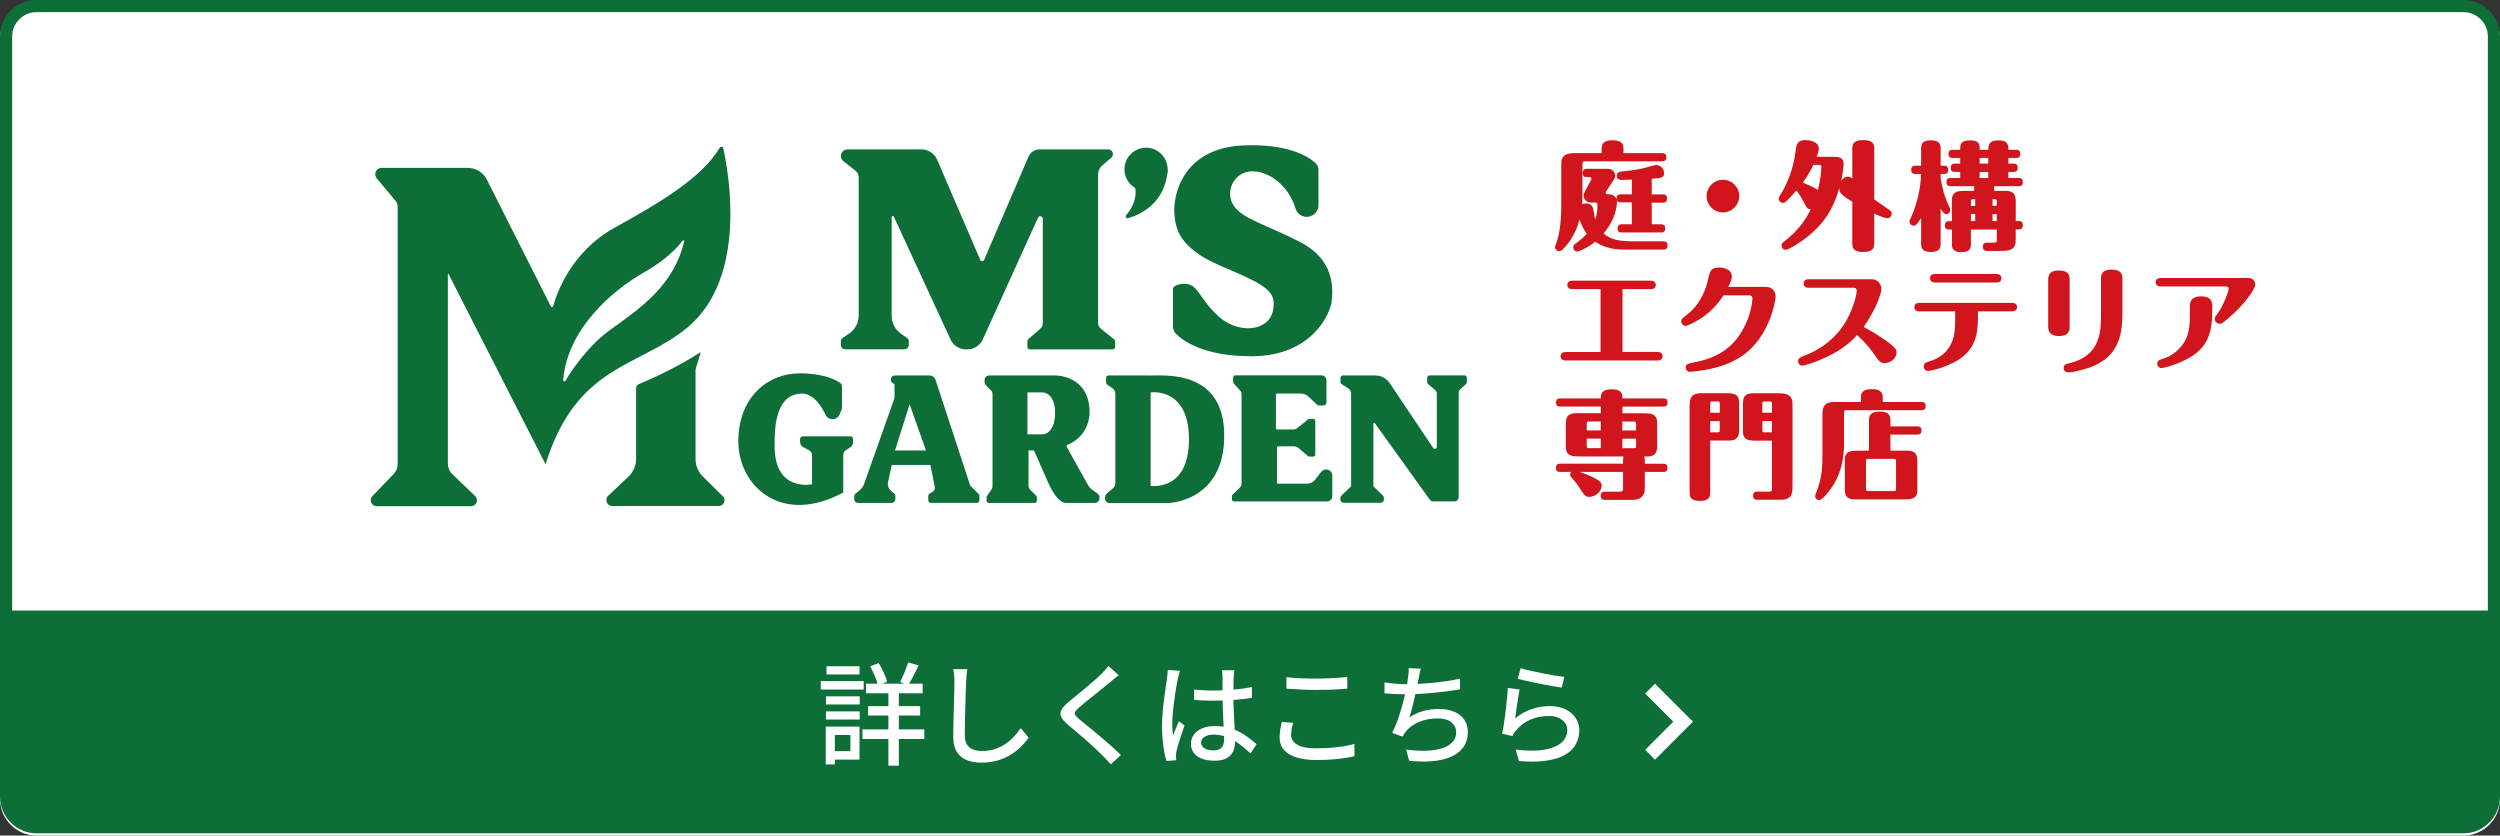 <?xml version="1.0" encoding="UTF-8"?>
<svg id="_レイヤー_2" data-name="レイヤー 2" xmlns="http://www.w3.org/2000/svg" viewBox="0 0 360 120.32">
  <rect x="0" y="0" width="360" height="120.32" fill="#333333" stroke="none"/>
  <defs>
    <style>
      .cls-1 {
        fill: #d0151c;
      }

      .cls-2 {
        fill: #fff;
      }

      .cls-3 {
        fill: #0e6e38;
      }

      .cls-4 {
        fill: none;
        stroke: #fff;
        stroke-miterlimit: 10;
        stroke-width: 2px;
      }
    </style>
  </defs>
  <g id="text">
    <g>
      <path class="cls-2" d="M354.74,2.07c1.93,0,3.51,1.57,3.51,3.51v109.48c0,1.93-1.57,3.51-3.51,3.51H5.26c-1.93,0-3.51-1.57-3.51-3.51V5.58c0-1.93,1.57-3.51,3.51-3.51h349.48"/>
      <path class="cls-2" d="M354.74.32H5.26C2.37.32,0,2.69,0,5.58v109.48c0,2.89,2.37,5.26,5.26,5.26h349.48c2.89,0,5.26-2.37,5.26-5.26V5.58c0-2.89-2.37-5.26-5.26-5.26h0Z"/>
      <g>
        <g>
          <path class="cls-1" d="M234.98,32.25v-3.11h-1.6c-.37,0-.49-.15-.55-.29.02.1.02.19.02.27,0,.12-.08.94-.34,1.73-.39,1.18-1.06,2.15-1.6,2.77,1.08.96,2.37,1.13,4.57,1.13h4.07c.4,0,.57.18.57.6,0,.54-.34.59-.57.59h-5.8c-2.1,0-3.43-.71-4.05-1.14-1.04.89-2.34,1.41-2.6,1.41-.3,0-.55-.25-.55-.59,0-.24.08-.39.34-.55.22-.15.97-.69,1.6-1.39-.5-.69-.87-1.6-1.04-2.08-.59,2.32-1.81,3.7-2.27,4.17-.29.29-.42.39-.67.39-.35,0-.59-.29-.59-.59,0-.12.27-.76.3-.89.6-2.03.6-4.07.6-5.71v-5.39c0-1.53,1.19-1.53,2.25-1.53h3.56v-.67c0-.94.66-1.18,1.6-1.18,1.13,0,1.55.4,1.55,1.18v.67h5.56c.22,0,.62.03.62.59,0,.59-.45.59-.62.59h-11.07c-.32,0-.4.05-.4.42v4.22c0,.5,0,.87-.05,1.56.08-.05.29-.13.57-.13.91,0,1.02.67,1.08,1.04.12.69.17,1.01.24,1.28.32-.86.32-1.65.32-2.18,0-.17-.08-.27-.24-.27h-.67c-.67,0-1.08-.5-1.08-1.01,0-.17.05-.34.12-.45l.96-1.83c.02-.05.05-.1.05-.15,0-.1-.08-.22-.24-.22h-.42c-.39,0-.59-.15-.59-.61,0-.5.29-.59.59-.59h2.99c.66,0,1.09.45,1.09,1.01,0,.24-.12.44-.2.57l-1.13,1.7c-.03.07-.05.1-.05.17,0,.22.18.22.47.22.37,0,.92.17,1.11.74-.07-.57.2-.74.6-.74h1.6v-2.12c-.67.03-1.26.05-1.44.05-.49,0-.74-.2-.74-.6,0-.37.24-.57.57-.6,1.19-.13,2.35-.25,3.36-.5.25-.07,1.46-.45,1.75-.45.59,0,1.14.54,1.14,1.14,0,.71-.39.74-1.78.84v2.25h1.6c.45,0,.6.2.6.61,0,.5-.32.59-.6.59h-1.6v3.11h1.34c.45,0,.6.2.6.61,0,.5-.32.57-.6.57h-5.66c-.4,0-.6-.15-.6-.61s.29-.57.6-.57h1.46Z"/>
          <path class="cls-1" d="M250.45,28.24c0,1.29-1.06,2.35-2.35,2.35s-2.35-1.06-2.35-2.35,1.06-2.35,2.35-2.35,2.35,1.04,2.35,2.35Z"/>
          <path class="cls-1" d="M266.71,29.03c-1.65-.99-1.83-1.26-1.85-1.98-.5,1.78-1.36,4.13-3.75,6.33-1.29,1.21-3.46,2.59-4.02,2.59-.3,0-.55-.29-.55-.62,0-.25.12-.37.32-.52,1.75-1.38,2.94-2.74,3.9-4.7-.49,0-.54-.12-1.06-1.11-.47-.91-.94-1.48-1.01-1.58-.59.67-1.34,1.43-1.51,1.58-.15.13-.29.2-.45.2-.27,0-.59-.22-.59-.61,0-.17.07-.27.17-.44,1.18-1.9,1.93-3.98,2.22-6.18.15-1.18.24-1.81,1.41-1.81.5,0,1.97.15,1.97,1.21,0,.27-.15.79-.3,1.19h2.49c.62,0,1.38.03,1.38,1.04,0,.69-.29,2.13-.35,2.47.2-.37.52-.64.96-.64.1,0,.39,0,.64.27v-4.37c0-.92.6-1.18,1.61-1.18,1.14,0,1.55.42,1.55,1.18v7.36c.44.34,1.5,1.04,2.23,1.56.08.05.29.19.29.49,0,.32-.27.67-.62.67-.22,0-.96-.23-1.9-.67v4.35c0,.92-.62,1.18-1.61,1.18-1.14,0-1.55-.42-1.55-1.18v-6.08ZM261.12,23.75c-.52,1.12-1.06,1.92-1.51,2.55.22.08,1.63.67,2.17,1.06.22-.91.5-2.42.5-3.33,0-.29-.22-.29-.34-.29h-.82Z"/>
          <path class="cls-1" d="M276.64,21.32c0-.71.35-1.11,1.38-1.11.84,0,1.43.22,1.43,1.11v2.54h.49c.17,0,.6.02.6.59,0,.54-.34.6-.6.6h-.49v.55c.37,2.32.86,3.36,1.24,4.17.03.07.15.35.15.52,0,.23-.24.55-.57.55-.15,0-.32,0-.82-.77v5.12c0,.69-.35,1.09-1.38,1.09-.89,0-1.43-.24-1.43-1.09v-3.78c-.71,1.06-.82,1.09-1.08,1.09-.32,0-.6-.27-.6-.6,0-.07.02-.13.15-.42.94-2.02,1.44-4.22,1.53-6.43h-.81c-.18,0-.62,0-.62-.59,0-.5.29-.6.62-.6h.81v-2.54ZM281.07,31.83v-3.01c0-1.34,1.06-1.34,1.98-1.34h1.23v-.67h-3.39c-.42,0-.6-.15-.6-.61s.29-.57.6-.57h1.38v-.87h-.76c-.42,0-.6-.17-.6-.61,0-.49.29-.59.6-.59h.76v-.82h-1.09c-.42,0-.6-.15-.6-.6s.27-.57.6-.57h1.09c0-.71,0-1.36,1.43-1.36s1.38.72,1.38,1.36h1.24c0-.72.07-1.36,1.48-1.36s1.41.74,1.41,1.36h1.13c.44,0,.59.2.59.6,0,.5-.3.57-.59.57h-1.13v.82h.74c.45,0,.6.2.6.61,0,.52-.32.59-.6.59h-.74v.87h1.48c.45,0,.6.2.6.61,0,.5-.32.57-.6.57h-3.53v.67h1.6c1.51,0,1.51.89,1.51,1.78v2.57h.42c.45,0,.6.2.6.61,0,.45-.25.59-.59.59h-.44v1.6c0,1.5-1.16,1.5-2.18,1.5h-1.95c-.4,0-.6-.17-.6-.6,0-.49.29-.59.6-.59h1.06c.25,0,.35-.02.35-.35v-1.54h-3.73v2.17c0,.84-.5,1.09-1.39,1.09-1.04,0-1.34-.44-1.34-1.09v-2.17h-.42c-.42,0-.6-.17-.6-.61,0-.54.35-.59.62-.59h.4ZM284.43,29.65v-.97c-.52,0-.62,0-.62.27v.71h.62ZM284.43,31.83v-1.01h-.62v1.01h.62ZM285.07,22.74v.82h1.24v-.82h-1.24ZM285.07,24.76v.87h1.24v-.87h-1.24ZM287.54,29.65v-.71c0-.27-.12-.27-.62-.27v.97h.62ZM287.54,31.83v-1.01h-.62v1.01h.62Z"/>
          <path class="cls-1" d="M233.65,50.68h5.07c.4,0,.69.22.69.61s-.29.62-.69.62h-13.31c-.4,0-.69-.24-.69-.6,0-.4.29-.62.69-.62h5.07v-9.05h-4.1c-.4,0-.69-.24-.69-.6,0-.4.29-.62.69-.62h11.36c.4,0,.69.24.69.6,0,.4-.29.62-.69.62h-4.1v9.05Z"/>
          <path class="cls-1" d="M254.36,41.32c.66,0,1.33.49,1.33,1.36,0,.47-.79,5.9-4.94,8.65-1.9,1.26-4.17,1.8-5.81,2.03-.3.05-1.28.18-1.56.18-.39,0-.64-.29-.64-.62,0-.5.37-.57.96-.69,2.49-.45,5.33-1.39,7.22-4.67,1.26-2.18,1.43-4.28,1.43-4.54s-.12-.49-.4-.49h-3.76c-.52.79-1.48,2.15-3.26,3.31-.47.3-1.78,1.08-2.17,1.08-.34,0-.66-.25-.66-.64,0-.3.12-.42.67-.84,2.18-1.61,2.92-4.01,3.14-4.99.3-1.39.42-1.93,1.65-1.93.69,0,1.83.3,1.83,1.29,0,.37-.15.71-.52,1.5h5.49Z"/>
          <path class="cls-1" d="M260.41,41.44c-.66,0-.69-.49-.69-.61,0-.08,0-.62.69-.62h9.14c.77,0,1.36.66,1.36,1.39s-.79,2.96-2.54,5.48c1.6.86,2.81,1.66,3.61,2.27.96.71,1.13,1.03,1.13,1.38,0,.87-.87,1.55-1.71,1.55-.62,0-.77-.17-1.66-1.45-.87-1.24-1.8-2.1-2.32-2.59-2.52,2.99-7.49,4.42-7.9,4.42-.3,0-.59-.27-.59-.64,0-.45.29-.57.86-.79,2.64-.99,4.89-2.82,6.22-5.31,1.02-1.92,1.36-3.68,1.36-4.05,0-.27-.18-.44-.4-.44h-6.55Z"/>
          <path class="cls-1" d="M276.36,44.84c-.4,0-.69-.22-.69-.61s.29-.62.69-.62h13.41c.4,0,.69.24.69.6,0,.4-.29.62-.69.62h-4.94c0,2.52,0,4.7-2.12,6.47-1.8,1.5-4.74,2.12-5.09,2.12-.29,0-.6-.27-.6-.66,0-.49.32-.57.76-.71.84-.25,2.69-.91,3.43-3.17.35-1.06.34-2.17.34-4.05h-5.17ZM287.52,39.46c.4,0,.69.24.69.6,0,.4-.29.62-.69.62h-8.89c-.4,0-.71-.24-.71-.61,0-.4.3-.62.71-.62h8.89Z"/>
          <path class="cls-1" d="M298.03,47.05c0,.35,0,1.34-1.51,1.34s-1.58-.89-1.58-1.36v-6.74c0-.42,0-1.34,1.53-1.34s1.56.81,1.56,1.36v6.74ZM305.63,45.05c0,3.43-.72,6.12-4.07,7.61-.97.44-2.97.97-3.76.97-.3,0-.64-.25-.64-.62,0-.5.35-.59.89-.72,4.49-1.08,4.49-4.74,4.49-6.92v-5.21c0-.42,0-1.34,1.51-1.34s1.58.81,1.58,1.34v4.89Z"/>
          <path class="cls-1" d="M323.72,40.03c.81,0,1.04.6,1.04.94,0,.62-1.55,2.89-3.83,4.82-.24.19-.72.61-.91.72-.13.08-.22.12-.37.12-.42,0-.72-.35-.72-.71,0-.2.03-.27.37-.72.94-1.29,1.63-3.33,1.63-3.65,0-.18-.17-.3-.32-.3h-9.49c-.4,0-.71-.23-.71-.6,0-.4.3-.62.71-.62h12.6ZM318.56,44.89c0,3.71-1.09,5.53-3.88,6.94-1.58.81-3.26,1.18-3.44,1.18-.24,0-.59-.22-.59-.64,0-.39.18-.52.76-.69,1.23-.35,2.37-1.23,3.06-2.32.42-.67.87-1.68.87-3.68v-1.63c0-.66.29-1.38,1.6-1.38,1.21,0,1.63.54,1.63,1.38v.84Z"/>
          <path class="cls-1" d="M224.66,67.95c-.27,0-.6-.05-.6-.57,0-.4.15-.61.6-.61h9.06v-.55c0-.25.03-.39.07-.49h-6.33c-.92,0-1.98,0-1.98-1.36v-3.09c0-.89,0-1.78,1.51-1.78h3.53v-.96h-5.85c-.27,0-.6-.05-.6-.57,0-.4.15-.6.6-.6h5.85c0-.52.02-1.31,1.53-1.31,1.43,0,1.58.6,1.58,1.31h5.9c.37,0,.6.12.6.57s-.18.61-.6.61h-5.9v.96h3.02c.92,0,1.98,0,1.98,1.34v3.11c0,.87,0,1.78-1.51,1.78h-.35c.05.15.08.34.08.49v.55h2.67c.37,0,.6.13.6.57s-.18.61-.6.61h-2.67v1.88c0,.87,0,1.08-.22,1.43-.44.71-1.23.71-1.6.71h-3.93c-.17,0-.6,0-.6-.59,0-.49.29-.59.6-.59h2.08c.25,0,.54,0,.54-.4v-2.44h-6.22c1.34.45,2.37,1.02,2.59,1.16.18.12.55.34.55.82,0,.87-.94,1.61-1.78,1.61-.55,0-.71-.24-1.16-.92-.57-.89-.64-.99-1.38-1.83-.1-.12-.22-.24-.22-.45,0-.2.08-.3.13-.39h-1.58ZM230.51,60.69h-1.65c-.27,0-.37.02-.37.35v.94h2.02v-1.29ZM230.51,63.16h-2.02v1.02c0,.34.1.35.37.35h1.65v-1.38ZM233.62,61.99h1.98v-.94c0-.34-.1-.35-.37-.35h-1.61v1.29ZM233.62,64.54h1.61c.27,0,.37-.02.37-.35v-1.02h-1.98v1.38Z"/>
          <path class="cls-1" d="M246.27,70.99c0,.69-.32,1.14-1.46,1.14-.92,0-1.51-.24-1.51-1.14v-12.35c0-1.01,0-2.02,1.71-2.02h3.86c1.51,0,1.56.81,1.56,1.41v3.98c0,1.36-.87,1.43-1.56,1.43h-2.6v7.54ZM247.65,59.43v-1.28c0-.32-.1-.34-.35-.34h-.69c-.29,0-.34.05-.34.34v1.28h1.38ZM246.27,60.63v1.63h1.02c.25,0,.35-.02.35-.34v-1.29h-1.38ZM252.54,63.45c-1.51,0-1.56-.81-1.56-1.41v-3.98c0-1.36.87-1.43,1.56-1.43h3.33c1.06,0,2.25,0,2.25,1.53v11.78c0,1.01,0,2.02-1.71,2.02h-3.36c-.27,0-.6-.05-.6-.57,0-.4.15-.6.6-.6h1.71c.35,0,.4-.08.4-.42v-6.91h-2.62ZM255.16,59.43v-1.28c0-.32-.08-.34-.34-.34h-.71c-.29,0-.34.05-.34.34v1.28h1.38ZM253.78,60.63v1.29c0,.29.05.34.34.34h1.04v-1.63h-1.38Z"/>
          <path class="cls-1" d="M267.97,57.22c0-.77.42-1.18,1.55-1.18.94,0,1.6.23,1.6,1.18v.67h5.56c.15,0,.62,0,.62.59s-.44.59-.62.59h-10.72c-.37,0-.42.08-.42.42v4.22c0,1.31,0,4.28-2.2,7.07-.37.45-.97,1.23-1.38,1.23-.35,0-.59-.29-.59-.59,0-.12.34-.92.39-1.09.69-2.05.67-3.44.67-5.38v-5.04c0-1.01,0-2.02,1.71-2.02h3.83v-.67ZM272.22,61.4h3.88c.45,0,.6.2.6.61,0,.5-.32.57-.6.57h-3.88v2.32h2.45c1.43,0,1.43.86,1.43,1.7v4.02c0,1.29-1.01,1.29-1.88,1.29h-7.14c-1.43,0-1.43-.86-1.43-1.7v-4.02c0-1.29,1.01-1.29,1.88-1.29h1.6v-4.44c0-.94.62-1.19,1.58-1.19,1.08,0,1.51.4,1.51,1.19v.94ZM268.7,70.37c0,.29.07.34.35.34h3.63c.25,0,.35-.02.35-.34v-3.95c0-.29-.07-.34-.35-.34h-3.63c-.25,0-.35.02-.35.34v3.95Z"/>
        </g>
        <g>
          <path class="cls-3" d="M100.74,50.79c-.81.54-3.91,2.51-8.75,4.52-.24.1-.39.33-.39.58v10.16c0,.99-.41,1.93-1.12,2.6l-2.9,2.74c-.16.16-.26.37-.26.6v.05c0,.45.37.82.82.82h15.37c.45,0,.82-.37.82-.82h0c0-.22-.09-.43-.25-.59l-2.85-2.81c-.68-.67-1.07-1.59-1.07-2.55v-12.92l.71-2.29c.03-.08-.06-.15-.14-.1Z"/>
          <path class="cls-3" d="M104.16,21.35c-.06-.25-.39-.3-.52-.08-2.46,4.12-7.95,7.57-15.07,11.48-6.36,3.49-8.44,9.59-8.91,11.33-.04.16-.27.19-.34.04l-9.21-18.25c-.53-1.04-1.6-1.7-2.77-1.7h-12.38c-.51,0-.92.41-.92.92,0,.21.08.42.21.59l2.72,3.26c.19.22.29.51.29.8v37.08c0,.54-.21,1.05-.58,1.44l-3.05,3.17c-.15.16-.24.37-.24.59v.02c0,.47.38.85.85.85h13.59c.47,0,.85-.38.85-.85,0-.23-.09-.45-.26-.61l-3.29-3.16c-.41-.39-.64-.93-.64-1.5v-27.31c0-.05.07-.07.09-.02l13.98,27.41c4.5-14.48,13.51-13.88,20.51-19.76,8.59-7.23,5.85-22.28,5.08-25.72ZM98.52,34.79c-1.52,6.27-6.15,9.49-10.59,12.66-3.28,2.34-5.65,5.95-6.51,7.38-.09.16-.33.08-.32-.11.59-7.36,7.11-12.92,11.63-15.49,3.26-1.86,4.87-3.65,5.55-4.57.09-.12.28-.03.24.12Z"/>
          <g>
            <path class="cls-3" d="M121.25,58.65v-3.02c0-.19-.09-.36-.24-.47-.59-.43-2.34-1.4-5.88-1.4-4.52,0-8.81,3.38-8.81,9.8s6.18,12.19,15.11,7.36v-5.41c0-.27.14-.53.37-.68l.65-.42c.25-.16.39-.43.39-.72v-.46c0-.22-.18-.4-.4-.4h-6.83c-.22,0-.4.18-.4.4v.41c0,.32.18.61.46.76l.83.44c.26.14.43.41.43.71v4.19s-5.14,1.08-5.37-4.98c-.21-5.64,1.21-7.93,3.74-8.08,1.87-.11,3.07,1.96,3.57,3.04.18.39.57.64,1.01.64h0c.45,0,.85-.27,1.02-.68l.26-.61c.06-.14.09-.28.09-.43Z"/>
            <path class="cls-3" d="M140.9,71.12l-1.19-1.2-4.99-15.22c-.12-.37-.47-.63-.86-.63h-5.05c-.29,0-.52.23-.52.52v.12c0,.22.14.42.34.49.1.04.18.13.18.24v1.7c0,.12-.02.24-.06.35l-4.31,12.17c-.14.4-.39.75-.73,1.01l-.49.38c-.13.1-.21.26-.21.43v.39c0,.3.25.55.55.55h4.82c.3,0,.55-.25.55-.55v-.41c0-.16-.07-.31-.19-.42l-.45-.38c-.35-.3-.51-.77-.41-1.23l.54-2.48h5.55l.64,3.14c.06.29-.07.59-.33.74l-.43.26c-.11.07-.18.19-.18.32v.63c0,.2.17.37.37.37h6.62c.2,0,.37-.17.37-.37v-.68c0-.1-.04-.19-.11-.26ZM128.88,64.87l2.11-6.65,2.35,6.65h-4.46Z"/>
            <path class="cls-3" d="M158.08,71.09l-.81-.57c-.24-.17-.43-.39-.58-.64l-3.07-5.51c-.07-.12-.01-.27.12-.33,3.28-1.36,3.16-4.64,3.16-4.64,0-5.37-4.86-5.33-4.86-5.33h-9.62c-.35,0-.64.29-.64.64v.3c0,.17.07.33.18.45l.78.8c.12.12.18.28.18.45v13.36c0,.14-.04.28-.13.4l-.66.94c-.04.05-.06.12-.06.18v.51c0,.18.14.32.32.32h6.6c.18,0,.32-.14.32-.32v-.48c0-.08-.03-.17-.09-.23l-.91-.91c-.13-.13-.2-.31-.2-.49v-5.13h.78s.54,1.2,1.99,4.51c1.45,3.32,2.65,3.05,2.65,3.05h4.14c.37,0,.66-.3.66-.66v-.14c0-.21-.1-.42-.28-.54ZM150.24,62.54h-2.29v-6.03h2.23s1.75.02,1.75,2.96-1.69,3.08-1.69,3.08Z"/>
            <path class="cls-3" d="M165.44,54.07h-5.85c-.17,0-.31.14-.31.31v.73c0,.1.05.19.13.25l.79.55c.26.18.41.48.41.8v12.83c0,.28-.11.55-.31.74l-.95.82c-.14.12-.22.29-.22.48v.23c0,.35.28.63.63.63h8.42s8.11-.12,8.11-9.68-8.51-8.68-10.86-8.68ZM165.69,69.96v-13.45s5.52-.84,5.52,6.75-5.52,6.7-5.52,6.7Z"/>
            <path class="cls-3" d="M177.57,54.35v.66c0,.07.02.13.07.18l.96,1.08c.12.13.18.3.18.47v12.93c0,.19-.08.37-.21.5l-1.09,1.08c-.05.05-.08.12-.08.2v.48c0,.15.12.28.28.28h13.41c.42,0,.76-.34.76-.76v-2.96c0-.49-.4-.89-.89-.89h0c-.27,0-.53.13-.7.34l-.9,1.15c-.27.35-.69.56-1.14.56h-4.16c-.1,0-.18-.08-.18-.18v-5.02c0-.1.08-.18.18-.18h2.25c.25,0,.48.09.67.24l1.38,1.17c.05.04.12.07.18.07h.58c.16,0,.28-.13.28-.28v-4.86c0-.16-.13-.28-.28-.28h-.58c-.06,0-.13.02-.18.06l-1.51,1.22c-.18.15-.41.23-.65.23h-2.29c-.1,0-.18-.08-.18-.18v-4.81c0-.1.08-.18.18-.18h3.39c.42,0,.83.16,1.14.46l1.2,1.14c.08.08.19.12.31.12h.61c.25,0,.45-.2.45-.45v-3.17c0-.4-.32-.72-.72-.72h-12.43c-.15,0-.28.12-.28.28Z"/>
            <path class="cls-3" d="M193.41,54.07h4.66c.82,0,1.58.41,2.04,1.09l6.27,9.35c.15.23.52.12.52-.16v-7.65c0-.2-.09-.4-.24-.53l-1.03-.88c-.07-.06-.11-.15-.11-.24v-.68c0-.17.14-.31.31-.31h5.08c.17,0,.31.14.31.31v.69c0,.09-.04.17-.1.23l-.84.76c-.15.13-.23.32-.23.51v15.04c0,.33-.27.6-.6.6h-3.07c-.19,0-.38-.09-.49-.25l-7.9-11c-.07-.09-.22-.05-.22.07v9.01l1.37,1.34c.09.09.14.21.14.33v.24c0,.26-.21.46-.46.46h-5.34c-.26,0-.46-.21-.46-.46v-.24c0-.13.05-.25.14-.34l1.4-1.34v-13.35c0-.29-.15-.56-.39-.72l-.95-.62c-.12-.08-.19-.21-.19-.36v-.51c0-.23.19-.42.42-.42Z"/>
          </g>
          <path class="cls-3" d="M121.08,22.46h0c0,.29.13.57.36.75l1.74,1.36c.29.23.47.58.47.95v19.91c0,1.06-.53,2.06-1.42,2.64l-.87.58c-.18.12-.28.32-.28.53v.49c0,.35.28.63.63.63h8.53c.35,0,.63-.28.63-.63v-.5c0-.21-.1-.4-.27-.52l-.83-.57c-.86-.59-1.37-1.57-1.37-2.61v-14.21c0-.17.24-.23.31-.07l8.17,17.7c.4.86,1.26,1.42,2.21,1.42h.21c.96,0,1.83-.56,2.22-1.43l7.95-17.52c.16-.36.69-.24.69.15v15.06c0,.28-.12.55-.34.74l-1.75,1.53c-.08.07-.12.16-.12.26v.86c0,.19.16.35.35.35h11.93c.19,0,.35-.16.35-.35v-.81c0-.11-.05-.21-.13-.27l-1.95-1.57c-.23-.19-.37-.47-.37-.77v-21.44c0-.49.22-.96.59-1.28l1.3-1.1c.15-.13.24-.32.24-.52h0c0-.38-.31-.69-.69-.69h-9.85c-.71,0-1.35.42-1.63,1.08l-6.38,14.84c-.1.24-.45.24-.55,0l-6.2-14.41c-.39-.92-1.3-1.51-2.29-1.51h-10.63c-.52,0-.95.42-.95.95Z"/>
          <circle class="cls-3" cx="165.03" cy="24.38" r="3.11"/>
          <path class="cls-3" d="M163.47,27.06s.48,1.87-1.3,3.92c-.18.21.01.52.28.44,1.75-.51,5.42-2.17,5.7-7.05l-4.67,2.68Z"/>
          <path class="cls-3" d="M189.86,29.55v-5.04c0-.42-.17-.81-.49-1.09-1.05-.92-3.96-2.75-10.33-2.48-8.84.38-10.14,7.34-9.93,9.81.16,2.02.52,4.91,6.64,7.52,6.58,2.81,8.12,3.62,7.56,6.44-.61,3.07-5.05,3.44-7.91.79-2.86-2.65-2.85-4.63-4.82-4.63-1.4,0-1.67.62-1.67.62v5.52c0,.41.16.8.45,1.08,1.04,1.03,4.05,3.21,10.85,3.21,8.89,0,11.38-6.36,11.54-7.84.24-2.13.36-6.07-4.54-8.61-4.91-2.53-8.31-3.29-9.61-5.32-1.33-2.06.28-5.3,3.38-4.82,2.68.42,4.83,2.77,5.58,5.33.21.71.87,1.19,1.61,1.19h0c.93,0,1.69-.76,1.69-1.69Z"/>
        </g>
      </g>
      <path class="cls-3" d="M354.74,1.75c1.93,0,3.51,1.57,3.51,3.51v109.48c0,1.93-1.57,3.51-3.51,3.51H5.26c-1.93,0-3.51-1.57-3.51-3.51V5.26c0-1.93,1.57-3.51,3.51-3.51h349.48M354.74,0H5.26C2.37,0,0,2.37,0,5.26v109.48c0,2.89,2.37,5.26,5.26,5.26h349.48c2.89,0,5.26-2.37,5.26-5.26V5.26c0-2.89-2.37-5.26-5.26-5.26h0Z"/>
      <path class="cls-3" d="M360,87.92v23.46c0,4.7-3.84,8.54-8.54,8.54H8.54c-4.7,0-8.54-3.84-8.54-8.54v-23.46"/>
      <g>
        <polyline class="cls-4" points="237.61 99.16 242.37 103.92 237.61 108.69"/>
        <g>
          <path class="cls-2" d="M118.19,98.07h6.18v1.22h-6.18v-1.22ZM118.91,104.63h1.31v5.44h-1.31v-5.44ZM118.94,100.27h4.86v1.17h-4.86v-1.17ZM118.94,102.44h4.86v1.17h-4.86v-1.17ZM119.02,95.94h4.75v1.18h-4.75v-1.18ZM119.64,104.63h4.13v4.75h-4.13v-1.22h2.82v-2.32h-2.82v-1.22ZM124.19,105.03h8.91v1.39h-8.91v-1.39ZM124.7,98.45h8.16v1.38h-8.16v-1.38ZM125,101.68h7.5v1.36h-7.5v-1.36ZM125.31,95.94l1.22-.45c.27.42.51.87.74,1.38.23.5.39.94.47,1.31l-1.3.51c-.09-.37-.24-.82-.46-1.34-.22-.52-.45-.99-.68-1.42ZM127.93,98.95h1.5v11.31h-1.5v-11.31ZM130.79,95.38l1.49.45c-.25.5-.5,1.01-.76,1.51-.26.51-.5.94-.73,1.3l-1.17-.42c.13-.26.26-.55.41-.89.14-.34.29-.68.42-1.02.14-.35.25-.66.34-.94Z"/>
          <path class="cls-2" d="M139.29,96.35c-.04.29-.08.59-.11.92-.03.33-.05.63-.06.92-.02.44-.04.98-.06,1.62-.02.65-.04,1.33-.06,2.05-.02.72-.04,1.43-.05,2.13-.01.7-.02,1.33-.02,1.88s.1,1.01.31,1.34.5.57.87.71c.37.14.79.22,1.25.22.7,0,1.34-.09,1.9-.27.57-.18,1.07-.43,1.53-.74.45-.31.86-.66,1.22-1.06.36-.39.69-.81.98-1.23l1.14,1.39c-.27.38-.6.78-1.01,1.2-.41.42-.89.81-1.45,1.17-.56.36-1.2.66-1.92.88-.72.22-1.53.34-2.42.34-.81,0-1.52-.12-2.13-.37-.61-.25-1.08-.64-1.42-1.18-.34-.54-.51-1.26-.51-2.14,0-.46,0-.98.02-1.55.01-.58.02-1.17.04-1.78.02-.61.03-1.21.05-1.8.02-.59.03-1.13.04-1.62.01-.49.02-.89.02-1.18,0-.34-.01-.67-.04-.98-.03-.31-.07-.6-.14-.87l2.05.02Z"/>
          <path class="cls-2" d="M161.1,97.23c-.2.15-.42.32-.65.5-.23.19-.42.35-.58.49-.27.22-.59.49-.98.8-.38.31-.79.63-1.21.98-.42.34-.83.67-1.22.98-.39.31-.73.6-1.01.84-.3.26-.5.47-.61.64-.11.17-.1.34,0,.5.11.17.32.39.63.66.28.22.61.49.98.8.38.31.78.64,1.22,1s.87.73,1.32,1.11c.45.38.88.76,1.3,1.14s.79.73,1.12,1.06l-1.46,1.33c-.38-.44-.79-.87-1.22-1.3-.27-.28-.6-.6-1.01-.98-.41-.37-.84-.76-1.3-1.17-.46-.41-.93-.8-1.38-1.19-.46-.39-.87-.74-1.25-1.05-.51-.44-.84-.83-.99-1.17-.15-.34-.13-.68.07-1.02.2-.34.55-.72,1.05-1.14.31-.26.67-.55,1.09-.89s.85-.69,1.29-1.06c.44-.37.86-.73,1.26-1.08.4-.35.73-.65,1-.92.19-.19.39-.4.59-.62.2-.22.35-.41.45-.58l1.49,1.33Z"/>
          <path class="cls-2" d="M169.9,96.64c-.03.09-.07.21-.11.37-.04.16-.08.32-.12.48-.04.16-.07.29-.09.38-.05.26-.11.58-.18.98-.07.4-.14.84-.21,1.31-.07.48-.13.96-.19,1.45-.06.49-.11.96-.14,1.41-.04.45-.06.84-.06,1.18,0,.28.01.56.03.84.02.28.05.57.1.87.07-.22.16-.46.26-.7.1-.24.19-.48.3-.71.1-.23.19-.45.28-.64l.8.62c-.14.41-.29.84-.45,1.3-.16.46-.3.9-.42,1.32-.12.42-.22.76-.28,1.04-.02.11-.04.23-.06.38s-.02.26-.02.36c.01.07.02.17.02.28,0,.11.01.22.02.31l-1.42.11c-.17-.57-.32-1.28-.44-2.15-.12-.87-.18-1.85-.18-2.94,0-.6.03-1.22.08-1.86.05-.65.12-1.28.2-1.9.08-.62.16-1.18.23-1.7.07-.51.14-.93.19-1.25.02-.2.05-.42.07-.66.03-.23.05-.46.06-.67l1.74.16ZM177.75,96.5c-.02.16-.04.33-.06.5-.02.17-.03.34-.04.5-.01.18-.02.42-.02.72,0,.3-.01.62-.02.97,0,.35,0,.69,0,1.03,0,.67.01,1.32.04,1.94.03.62.06,1.21.09,1.76.03.55.06,1.07.08,1.56.02.49.03.93.03,1.32,0,.36-.05.71-.14,1.04-.1.33-.26.62-.48.88s-.53.46-.9.6c-.38.14-.85.22-1.4.22-1.09,0-1.93-.21-2.53-.64-.6-.43-.9-1.02-.9-1.79,0-.49.14-.93.41-1.31.27-.38.66-.69,1.17-.91.51-.22,1.12-.34,1.83-.34s1.37.08,1.95.23c.59.15,1.13.36,1.63.62.5.26.95.55,1.35.86.4.31.77.61,1.1.9l-.86,1.34c-.58-.55-1.15-1.03-1.72-1.44-.57-.41-1.15-.72-1.74-.94-.59-.22-1.2-.34-1.84-.34-.54,0-.98.11-1.32.32-.34.21-.5.49-.5.83,0,.37.17.65.5.84.33.19.75.28,1.26.28.39,0,.7-.06.93-.19.22-.13.38-.31.48-.56.1-.25.14-.53.14-.86,0-.28-.01-.65-.03-1.13-.02-.47-.05-1-.08-1.57-.03-.57-.06-1.16-.08-1.76-.02-.6-.03-1.18-.03-1.74v-2.7c0-.14,0-.31-.02-.5s-.04-.37-.07-.52h1.81ZM171.95,99.3c.46.04.91.08,1.37.1.45.03.92.04,1.4.04.96,0,1.92-.04,2.88-.13.96-.08,1.85-.21,2.67-.37v1.55c-.85.14-1.76.24-2.71.3-.95.06-1.91.1-2.86.11-.47,0-.93-.01-1.37-.03-.44-.02-.9-.05-1.37-.08l-.02-1.5Z"/>
          <path class="cls-2" d="M186.22,104.1c-.1.3-.17.59-.22.88-.05.29-.08.57-.08.85,0,.57.29,1.03.87,1.39.58.36,1.48.54,2.7.54.74,0,1.44-.03,2.12-.08.68-.05,1.31-.13,1.9-.22.59-.1,1.09-.21,1.52-.34l.02,1.76c-.42.11-.91.2-1.48.29-.57.09-1.19.15-1.87.2-.68.05-1.39.07-2.14.07-1.14,0-2.11-.13-2.9-.38-.79-.25-1.39-.62-1.79-1.1-.41-.48-.61-1.07-.61-1.76,0-.44.04-.85.11-1.22.07-.38.14-.72.21-1.03l1.65.14ZM185.26,97.51c.59.08,1.25.13,1.98.16.73.03,1.5.05,2.31.05.52,0,1.05-.01,1.58-.03.53-.02,1.05-.05,1.54-.09.5-.04.94-.07,1.34-.1v1.66c-.36.03-.8.06-1.3.1-.51.03-1.03.06-1.58.07-.54.02-1.07.02-1.57.02-.82,0-1.58-.02-2.29-.06-.7-.04-1.38-.08-2.02-.12v-1.66Z"/>
          <path class="cls-2" d="M199.37,98.26c.46.07.98.14,1.55.19.58.05,1.11.08,1.6.08s1.08-.02,1.7-.05c.62-.03,1.28-.08,1.96-.14.68-.06,1.37-.15,2.06-.25.69-.1,1.35-.22,1.99-.36l.03,1.54c-.54.09-1.15.17-1.81.26-.66.09-1.34.16-2.03.23-.69.07-1.38.12-2.05.16-.67.04-1.29.06-1.84.06s-1.13-.01-1.66-.04c-.53-.03-1.03-.06-1.5-.1v-1.57ZM204.6,96.29c-.07.23-.14.48-.18.74-.05.26-.1.5-.15.74-.04.26-.1.56-.18.92-.07.36-.16.74-.25,1.15-.09.41-.18.82-.28,1.24-.1.42-.2.81-.3,1.19-.11.38-.21.72-.32,1.02.68-.43,1.37-.73,2.06-.92.69-.19,1.43-.28,2.21-.28.86,0,1.6.14,2.22.41.61.27,1.09.65,1.43,1.14.34.49.51,1.07.51,1.73,0,.85-.21,1.58-.62,2.18-.41.6-.99,1.06-1.74,1.4-.75.34-1.63.55-2.66.65-1.03.1-2.17.08-3.43-.05l-.43-1.62c.91.13,1.79.19,2.65.18.86-.01,1.63-.11,2.31-.3.68-.19,1.23-.48,1.63-.87.41-.39.61-.91.61-1.54,0-.54-.23-1.01-.68-1.38-.45-.38-1.11-.57-1.98-.57-.94,0-1.81.16-2.62.48-.81.32-1.47.79-1.98,1.42-.09.12-.17.23-.24.34-.07.11-.15.24-.22.38l-1.5-.53c.31-.6.59-1.26.85-2,.26-.74.48-1.48.68-2.23.2-.75.36-1.45.49-2.09.13-.64.21-1.16.26-1.57.04-.29.07-.54.09-.76s.01-.45,0-.68l1.79.08Z"/>
          <path class="cls-2" d="M218.83,99.27c-.05.25-.11.55-.17.93-.06.37-.12.76-.18,1.17-.06.41-.11.79-.17,1.16-.05.37-.1.67-.13.92.75-.61,1.54-1.06,2.38-1.34.84-.29,1.71-.43,2.62-.43s1.63.16,2.26.47c.63.31,1.12.74,1.46,1.26.35.53.52,1.11.52,1.75,0,.71-.16,1.37-.48,1.98-.32.6-.83,1.11-1.52,1.52-.69.41-1.59.7-2.7.87-1.1.17-2.43.19-3.99.06l-.48-1.65c1.64.2,3.02.21,4.12.02s1.93-.54,2.49-1.03c.55-.5.83-1.1.83-1.8,0-.39-.11-.74-.34-1.05-.23-.3-.54-.54-.94-.72-.39-.18-.85-.26-1.36-.26-.98,0-1.88.18-2.7.54-.82.36-1.49.86-2.02,1.5-.14.16-.25.31-.33.44-.08.13-.15.27-.22.41l-1.47-.35c.06-.3.13-.66.2-1.08.07-.42.14-.87.2-1.36s.12-.98.18-1.47c.05-.5.1-.98.14-1.44.04-.46.07-.87.1-1.22l1.7.22ZM218.97,96.23c.36.11.83.22,1.39.35.57.13,1.16.25,1.78.38.62.12,1.21.23,1.76.32.55.09,1.01.15,1.36.18l-.37,1.55c-.32-.04-.7-.1-1.14-.18-.44-.08-.91-.17-1.41-.26-.5-.1-.99-.19-1.48-.29-.49-.1-.93-.19-1.32-.29-.39-.1-.72-.18-.98-.24l.4-1.52Z"/>
        </g>
      </g>
    </g>
  </g>
</svg>